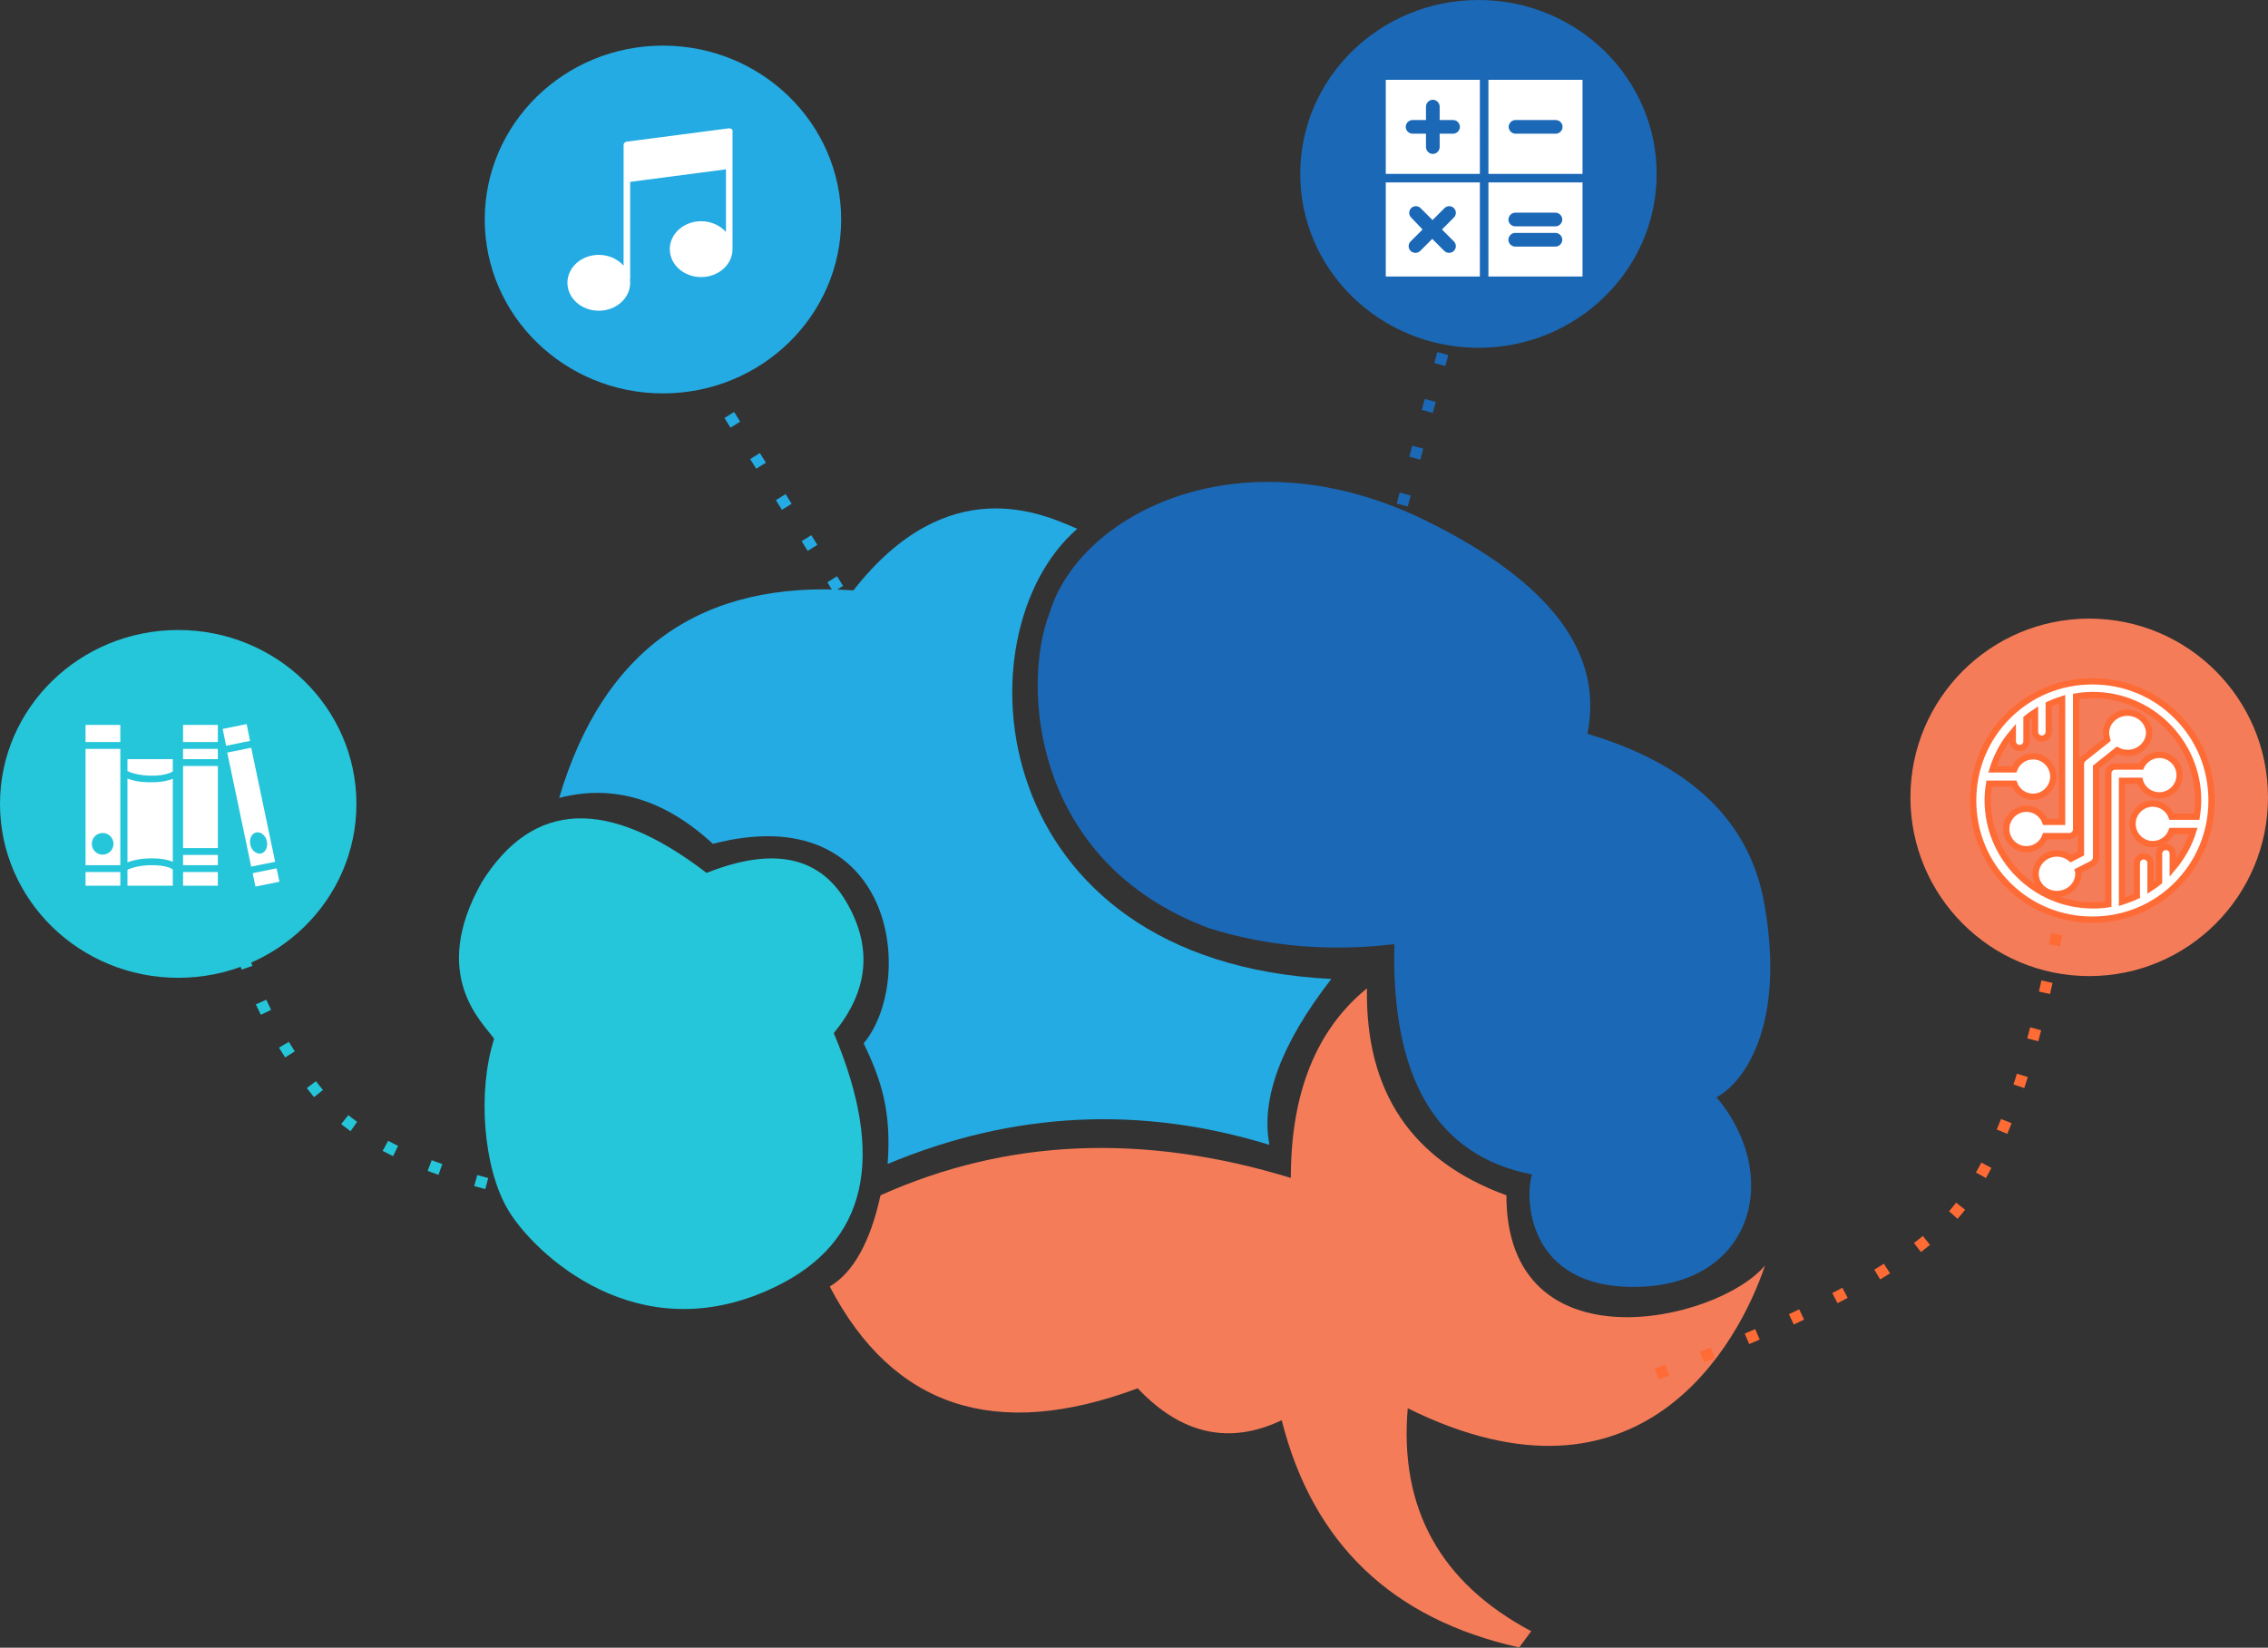 <?xml version="1.0" encoding="utf-8"?>
<!-- Generator: Adobe Illustrator 23.0.6, SVG Export Plug-In . SVG Version: 6.00 Build 0)  -->
<svg version="1.1" id="Layer_1" xmlns="http://www.w3.org/2000/svg" xmlns:xlink="http://www.w3.org/1999/xlink" x="0px" y="0px"
	 viewBox="0 0 795.4 578" style="enable-background:new 0 0 795.4 578;" xml:space="preserve">
<rect x="0" y="0" width="795.4" height="578" fill="#333333" stroke="none"/>
<style type="text/css">
	.st0{fill-rule:evenodd;clip-rule:evenodd;fill:#F47C59;}
	.st1{fill-rule:evenodd;clip-rule:evenodd;fill:#25C6DA;}
	.st2{fill-rule:evenodd;clip-rule:evenodd;fill:#24ABE3;}
	.st3{fill-rule:evenodd;clip-rule:evenodd;fill:#1B68B6;}
	.st4{fill:#FFFFFF;}
	.st5{fill:#FFFFFF;stroke:#FF6B35;stroke-width:2.2;}
	.st6{fill:none;stroke:#1B68B6;stroke-width:4;stroke-dasharray:4,13;}
	.st7{fill:none;stroke:#FF6B35;stroke-width:4;stroke-dasharray:4,13;}
	.st8{fill:none;stroke:#25C6DA;stroke-width:4;stroke-dasharray:4,13;}
	.st9{fill:none;stroke:#24ABE3;stroke-width:4;stroke-dasharray:4,13;}
</style>
<path id="Path-2" class="st0" d="M308.8,419.3c44.3-19.9,92.3-21.9,143.9-6.1c0-29.8,8.9-52,26.7-66.5
	c-0.6,36.3,15.7,60.5,48.9,72.6c0,61,74,44.6,90.7,24.6c-9.2,27.5-43.6,90.6-125.3,50.1c-3,35.2,11.5,61.3,43.3,78.2l-4.2,5.7
	c-44.6-9.9-72.4-36.5-83.3-79.7c-18.3,8.7-35.2,5-50.5-11.2c-49.9,18.6-85.9,6.7-108-35.7C299.2,446.4,305.2,435.8,308.8,419.3z"/>
<path id="Path-3" class="st1" d="M247.8,306.2c23.2-9.2,39.5-5.9,48.9,10s8,31.3-4.3,46.2c18.5,43.8,11.7,73.5-20.5,89
	c-48.3,23.4-84.7-12-93.6-26.8c-8.9-14.8-10.9-41.9-5-60.2c-3.9-5.7-22.9-22.1-4.3-55C187,280.7,213.2,279.7,247.8,306.2z"/>
<path id="Path-4" class="st2" d="M196.1,279.9c15.5-52.2,49.9-76.5,103.2-72.8c33.3-42.6,66.7-26.7,78.5-21.6
	c-42.3,36.7-32.8,151.9,89.1,157.9c-17.6,22.7-24.8,42.1-21.7,58.2c-45.2-13.9-89.9-11.7-133.9,6.7c1.4-18.6-2.3-29.6-8.4-42.3
	c18.6-22.5,10.7-86.4-52.9-70C233,280.3,215,275,196.1,279.9z"/>
<path id="Path-5" class="st3" d="M556.7,257.4c5.8-28.3-12.9-53.1-56.1-74.5c-64.7-32.1-121.9-3-132.5,32.1
	c-9.8,25-6.5,87.5,56.2,110.7c20.3,6.3,41.9,8.2,64.7,5.5c-1.1,47.4,15,74.3,48.3,80.8c-2.5,7.2-2.5,40.6,37.6,39.4
	c40.1-1.2,50.1-39.2,27.1-66.5c8.7-4.5,24.5-23.9,16.8-67.6C613.8,288.2,593,268.2,556.7,257.4z"/>
<ellipse id="Oval-Copy-5" class="st3" cx="518.5" cy="61" rx="62.5" ry="61"/>
<ellipse class="st2" cx="232.5" cy="77" rx="62.5" ry="61"/>
<path id="Path" class="st4" d="M256.6,45.3c-0.3-0.2-0.6-0.3-0.9-0.3l-36,4.7c-0.6,0.1-1,0.6-1,1.2v7v4.9v30.4
	c-2-2.3-5.2-3.8-8.7-3.8c-6.1,0-11,4.4-11,9.8s4.9,9.8,11,9.8s11-4.4,11-9.8c0-0.4,0-0.8-0.1-1.1c0-0.1,0.1-0.3,0.1-0.4V63.8
	l33.6-4.4v22c-2-2.3-5.2-3.8-8.7-3.8c-6.1,0-11,4.4-11,9.8s4.9,9.8,11,9.8s11-4.4,11-9.8c0-0.1,0-0.2,0-0.3c0,0,0-0.1,0-0.1v-29
	v-4.9v-7C257,45.8,256.9,45.5,256.6,45.3z"/>
<ellipse id="Oval-Copy-16" class="st1" cx="62.5" cy="282" rx="62.5" ry="61"/>
<circle id="Oval" class="st0" cx="732.7" cy="279.7" r="62.7"/>
<path id="Shape" class="st5" d="M763.4,251.2c-7.9-7.9-18.4-12.2-29.6-12.2s-21.7,4.3-29.6,12.2c-7.9,7.9-12.2,18.4-12.2,29.6
	c0,11.2,4.3,21.7,12.2,29.6c7.9,7.9,18.4,12.2,29.6,12.2s21.7-4.3,29.6-12.2c7.9-7.9,12.2-18.4,12.2-29.6
	C775.6,269.6,771.3,259.1,763.4,251.2z M762,304.5v-5c0-1.4-1.1-2.4-2.4-2.4c-1.4,0-2.4,1.1-2.4,2.4v9.8c-1,0.8-1.9,1.5-3,2.2v-8.7
	c0-1.4-1.1-2.4-2.4-2.4c-1.4,0-2.4,1.1-2.4,2.4v11.5c-1.7,0.8-3.4,1.4-5.2,2v-42.4h6.3c0.8,3,3.6,5.1,6.8,5.1c3.9,0,7.1-3.2,7.1-7.1
	c0-3.9-3.2-7.1-7.1-7.1c-2.8,0-5.3,1.7-6.4,4.1h-9.1c-1.4,0-2.4,1.1-2.4,2.4v45.9c-1.8,0.3-3.5,0.4-5.4,0.4
	c-20.3,0-36.9-16.6-36.9-36.9c0-2,0.2-3.9,0.5-5.8h8.8c1,2.7,3.6,4.6,6.6,4.6c3.9,0,7.1-3.2,7.1-7.1s-3.2-7.1-7.1-7.1
	c-3,0-5.6,1.9-6.6,4.6h-7.6c1.5-4.8,3.9-9.3,7.1-13v3.1c0,1.4,1.1,2.4,2.4,2.4c1.4,0,2.4-1.1,2.4-2.4v-8c1-0.8,1.9-1.5,3-2.2v6.9
	c0,1.4,1.1,2.4,2.4,2.4c1.4,0,2.4-1.1,2.4-2.4v-9.6c1.5-0.7,3.1-1.3,4.7-1.8v43h-5.9c-1-2.7-3.6-4.6-6.6-4.6c-3.9,0-7.1,3.2-7.1,7.1
	c0,3.9,3.2,7.1,7.1,7.1c3,0,5.6-1.9,6.6-4.6h8.4c1.4,0,2.4-1.1,2.4-2.4v-46.6c1.9-0.3,3.9-0.5,5.9-0.5c20.3,0,36.9,16.6,36.9,36.9
	c0,2-0.2,3.9-0.5,5.8h-8.8c-1-2.7-3.6-4.6-6.6-4.6c-3.9,0-7.1,3.2-7.1,7.1s3.2,7.1,7.1,7.1c3,0,5.6-1.9,6.6-4.6h7.6
	C767.7,296.3,765.2,300.7,762,304.5L762,304.5z"/>
<path class="st5" d="M746.1,250c-4.1,0-7.5,3.2-7.5,7.1c0,0.8,0.2,1.6,0.4,2.4l-8.3,6.6c-0.6,0.5-0.9,1.2-0.9,1.9v31.4l-3.5,1.8
	c-1.3-1.1-3-1.8-4.9-1.8c-4.1,0-7.5,3.2-7.5,7.1c0,3.9,3.3,7.1,7.5,7.1c4.1,0,7.5-3.2,7.5-7.1c0-0.3,0-0.7-0.1-1l4.9-2.5
	c0.8-0.4,1.4-1.3,1.4-2.2v-31.7l7.4-5.9c1.1,0.6,2.4,0.9,3.7,0.9c4.1,0,7.5-3.2,7.5-7.1C753.6,253.2,750.3,250,746.1,250L746.1,250z
	"/>
<path id="Path-36" class="st6" d="M483,210l27-101"/>
<path id="Path-36-Copy" class="st7" d="M581,482c55.7-20.3,90.8-39.5,105.5-57.5S713,373,722,324"/>
<path id="Path-36-Copy-2" class="st8" d="M204,422c-46.7-7.3-77.3-20-92-38s-24.7-38-30-60"/>
<path id="Path-36-Copy-3" class="st9" d="M303,221l-62-99"/>
<path class="st4" d="M30,254.3h12.2v6H30V254.3z M30,262.7h12.2v40.8H30V262.7z M32.2,296c0,2.1,1.7,3.8,3.8,3.8
	c2.1,0,3.8-1.7,3.8-3.8s-1.7-3.8-3.8-3.8C33.9,292.2,32.2,293.9,32.2,296z M30,310.7h12.2v-4.8H30V310.7z M44.7,305.1v0.8v4.8h15.9
	v-5.7c-0.6-0.5-2.7-1.5-7.3-1.5C48.8,303.5,46,304.5,44.7,305.1z M44.7,270.5c1.3,0.6,4.1,1.6,8.6,1.6c4.6,0,6.7-1.1,7.3-1.5v-4.3
	H44.7V270.5z M44.7,273.1v29.4c1.8-0.7,4.6-1.4,8.6-1.4c3.6,0,5.9,0.6,7.3,1.2v-29.1c-1.5,0.6-3.8,1.2-7.3,1.2
	C49.3,274.5,46.4,273.8,44.7,273.1z M86.5,254l-8.4,1.7l1.2,5.9l8.4-1.7L86.5,254z M96.5,302.3l-8.4,1.7l-8.4-40l8.4-1.7L96.5,302.3
	z M93.6,295.1c-0.4-2-2.1-3.4-3.7-3.1c-1.6,0.3-2.6,2.2-2.1,4.3c0.4,2,2.1,3.4,3.7,3.1C93.1,299.1,94,297.2,93.6,295.1z M97,304.6
	l-8.4,1.7l1,4.7l8.4-1.7L97,304.6z M64.2,260.3h12.2v-6H64.2V260.3z M64.2,310.7h12.2v-4.8H64.2V310.7z M64.2,297.5h12.2v-28.8H64.2
	V297.5z M64.2,303.5h12.2v-3.6H64.2V303.5z M64.2,266.3h12.2v-3.6H64.2V266.3z"/>
<path class="st4" d="M486,61h33V28h-33V61z M495.4,42.1h4.7v-4.7c0-1.3,1.1-2.4,2.4-2.4s2.4,1.1,2.4,2.4v4.7h4.7
	c1.3,0,2.4,1.1,2.4,2.4s-1.1,2.4-2.4,2.4h-4.7v4.7c0,1.3-1.1,2.4-2.4,2.4s-2.4-1.1-2.4-2.4v-4.7h-4.7c-1.3,0-2.4-1.1-2.4-2.4
	S494.1,42.1,495.4,42.1z"/>
<path class="st4" d="M522,28v33h33V28H522z M545.6,46.9h-14.1c-1.3,0-2.4-1.1-2.4-2.4s1.1-2.4,2.4-2.4h14.1c1.3,0,2.4,1.1,2.4,2.4
	S546.9,46.9,545.6,46.9z"/>
<path class="st4" d="M522,97h33V64h-33V97z M531.4,74.6h14.1c1.3,0,2.4,1.1,2.4,2.4c0,1.3-1.1,2.4-2.4,2.4h-14.1
	c-1.3,0-2.4-1.1-2.4-2.4C529.1,75.7,530.1,74.6,531.4,74.6z M531.4,81.7h14.1c1.3,0,2.4,1.1,2.4,2.4c0,1.3-1.1,2.4-2.4,2.4h-14.1
	c-1.3,0-2.4-1.1-2.4-2.4C529.1,82.7,530.1,81.7,531.4,81.7z"/>
<path class="st4" d="M486,97h33V64h-33V97z M494.9,76.3c-0.9-0.9-0.9-2.4,0-3.3c0.9-0.9,2.4-0.9,3.3,0l4.2,4.2l4.2-4.2
	c0.9-0.9,2.4-0.9,3.3,0c0.9,0.9,0.9,2.4,0,3.3l-4.2,4.2l4.2,4.2c0.9,0.9,0.9,2.4,0,3.3c-0.5,0.5-1.1,0.7-1.7,0.7s-1.2-0.2-1.7-0.7
	l-4.2-4.2l-4.2,4.2c-0.5,0.5-1.1,0.7-1.7,0.7s-1.2-0.2-1.7-0.7c-0.9-0.9-0.9-2.4,0-3.3l4.2-4.2L494.9,76.3z"/>
</svg>
